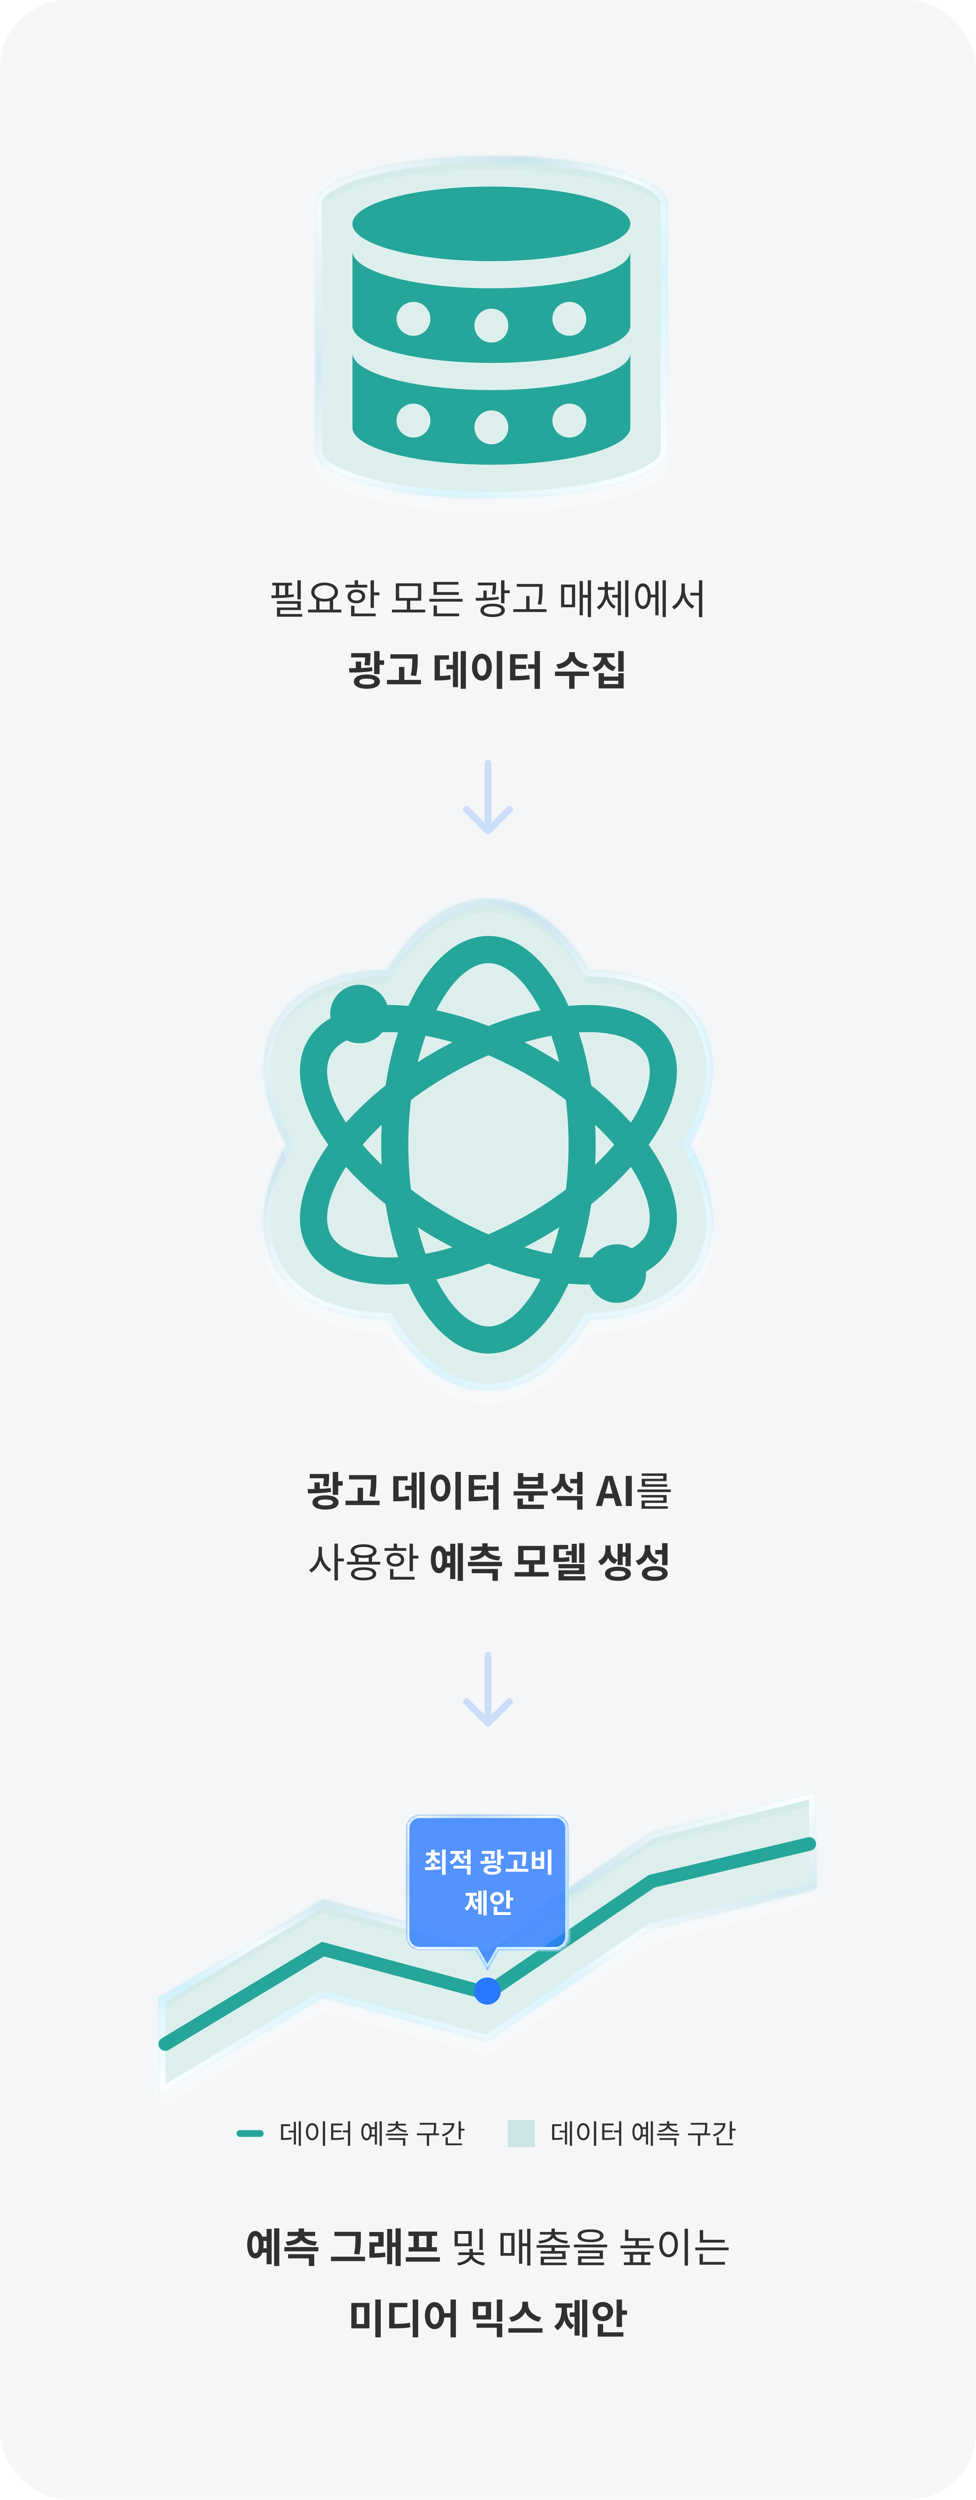 <svg width="288" height="737" viewBox="0 0 288 737" fill="none" xmlns="http://www.w3.org/2000/svg">
<rect width="288" height="737" rx="20" fill="#9AA4AE" fill-opacity="0.1"/>
<path d="M145 225C145 224.448 144.552 224 144 224C143.448 224 143 224.448 143 225H145ZM143.293 245.707C143.683 246.098 144.317 246.098 144.707 245.707L151.071 239.343C151.462 238.953 151.462 238.319 151.071 237.929C150.681 237.538 150.047 237.538 149.657 237.929L144 243.586L138.343 237.929C137.953 237.538 137.319 237.538 136.929 237.929C136.538 238.319 136.538 238.953 136.929 239.343L143.293 245.707ZM143 225V245H145V225H143Z" fill="#2979FF" fill-opacity="0.2"/>
<path d="M145 488C145 487.448 144.552 487 144 487C143.448 487 143 487.448 143 488H145ZM143.293 508.707C143.683 509.098 144.317 509.098 144.707 508.707L151.071 502.343C151.462 501.953 151.462 501.319 151.071 500.929C150.681 500.538 150.047 500.538 149.657 500.929L144 506.586L138.343 500.929C137.953 500.538 137.319 500.538 136.929 500.929C136.538 501.319 136.538 501.953 136.929 502.343L143.293 508.707ZM143 488V508H145V488H143Z" fill="#2979FF" fill-opacity="0.2"/>
<path d="M77.277 659.404H79.125V660.688H77.277V659.404ZM77.277 662.836H79.125V664.132H77.277V662.836ZM80.889 656.956H82.413V668.068H80.889V656.956ZM78.669 657.124H80.157V667.564H78.669V657.124ZM75.357 657.736C76.833 657.736 77.781 659.26 77.781 661.768C77.781 664.288 76.833 665.812 75.357 665.812C73.893 665.812 72.957 664.288 72.957 661.768C72.957 659.26 73.893 657.736 75.357 657.736ZM75.357 659.236C74.745 659.236 74.385 660.076 74.385 661.768C74.385 663.472 74.745 664.3 75.357 664.3C75.981 664.3 76.341 663.472 76.341 661.768C76.341 660.076 75.981 659.236 75.357 659.236ZM83.9 662.476H93.944V663.736H83.9V662.476ZM85.016 664.564H92.732V668.068H91.136V665.812H85.016V664.564ZM88.124 656.992H89.708V658.624H88.124V656.992ZM88.028 658.744H89.432V658.972C89.432 660.652 87.824 661.84 84.8 662.056L84.32 660.856C86.996 660.688 88.028 659.824 88.028 658.972V658.744ZM88.4 658.744H89.804V658.972C89.804 659.824 90.836 660.688 93.512 660.856L93.032 662.056C89.996 661.84 88.4 660.652 88.4 658.972V658.744ZM84.86 657.988H92.984V659.224H84.86V657.988ZM98.69 657.976H105.734V659.236H98.69V657.976ZM97.67 665.32H107.714V666.616H97.67V665.32ZM104.894 657.976H106.478V659.296C106.478 660.856 106.478 662.368 106.082 664.648L104.486 664.516C104.894 662.38 104.894 660.796 104.894 659.296V657.976ZM108.997 664.3H109.777C111.097 664.3 112.261 664.276 113.629 664.06L113.749 665.344C112.333 665.584 111.133 665.62 109.777 665.62H108.997V664.3ZM108.985 658.036H113.197V662.332H110.545V664.78H108.997V661.072H111.649V659.308H108.985V658.036ZM116.725 656.956H118.237V668.068H116.725V656.956ZM115.237 661.156H117.085V662.428H115.237V661.156ZM114.241 657.148H115.717V667.54H114.241V657.148ZM119.748 665.476H129.804V666.784H119.748V665.476ZM120.516 657.916H128.976V659.188H120.516V657.916ZM120.564 662.512H128.94V663.796H120.564V662.512ZM122.028 659.092H123.624V662.632H122.028V659.092ZM125.88 659.092H127.464V662.632H125.88V659.092ZM134.143 657.784H139.195V662.224H134.143V657.784ZM138.235 658.588H135.103V661.432H138.235V658.588ZM141.463 657.088H142.459V663.316H141.463V657.088ZM138.523 664.6H139.375V664.804C139.375 666.364 137.443 667.612 135.247 667.9L134.911 667.132C136.795 666.916 138.523 665.884 138.523 664.804V664.6ZM138.667 664.6H139.531V664.804C139.531 665.848 141.211 666.904 143.095 667.132L142.759 667.9C140.551 667.6 138.667 666.328 138.667 664.804V664.6ZM135.343 664.048H142.711V664.828H135.343V664.048ZM138.523 663.004H139.531V664.396H138.523V663.004ZM155.557 657.088H156.517V667.936H155.557V657.088ZM153.841 661.384H155.917V662.2H153.841V661.384ZM153.157 657.316H154.105V667.396H153.157V657.316ZM147.685 658.336H151.825V665.032H147.685V658.336ZM150.889 659.128H148.621V664.24H150.889V659.128ZM162.732 662.488H163.728V664.132H162.732V662.488ZM158.34 661.9H168.132V662.668H158.34V661.9ZM162.744 657.016H163.728V658.336H162.744V657.016ZM162.696 658.432H163.572V658.6C163.572 660.304 161.544 661.216 159.144 661.42L158.856 660.652C160.992 660.52 162.696 659.764 162.696 658.6V658.432ZM162.9 658.432H163.776V658.6C163.776 659.764 165.48 660.52 167.604 660.652L167.316 661.42C164.916 661.216 162.9 660.304 162.9 658.6V658.432ZM159.336 658.036H167.136V658.792H159.336V658.036ZM159.516 663.652H166.884V666.04H160.524V667.348H159.54V665.332H165.9V664.408H159.516V663.652ZM159.54 667.06H167.208V667.816H159.54V667.06ZM174.275 657.268C176.663 657.268 178.091 657.94 178.091 659.152C178.091 660.364 176.663 661.036 174.275 661.036C171.875 661.036 170.459 660.364 170.459 659.152C170.459 657.94 171.875 657.268 174.275 657.268ZM174.275 658.024C172.499 658.024 171.479 658.432 171.479 659.152C171.479 659.872 172.499 660.28 174.275 660.28C176.039 660.28 177.059 659.872 177.059 659.152C177.059 658.432 176.039 658.024 174.275 658.024ZM169.367 661.756H179.171V662.56H169.367V661.756ZM170.555 663.484H177.923V665.932H171.563V667.252H170.579V665.212H176.939V664.252H170.555V663.484ZM170.579 667.036H178.247V667.816H170.579V667.036ZM184.434 659.86H191.802V660.664H184.434V659.86ZM184.434 657.328H185.418V660.376H184.434V657.328ZM183.102 662.032H192.906V662.824H183.102V662.032ZM187.506 660.388H188.49V662.572H187.506V660.388ZM184.194 663.904H191.826V664.708H184.194V663.904ZM184.086 666.988H191.922V667.792H184.086V666.988ZM185.838 664.144H186.822V667.36H185.838V664.144ZM189.186 664.144H190.17V667.36H189.186V664.144ZM202.013 657.076H203.009V667.948H202.013V657.076ZM197.285 657.916C198.893 657.916 200.045 659.392 200.045 661.696C200.045 664.012 198.893 665.488 197.285 665.488C195.689 665.488 194.537 664.012 194.537 661.696C194.537 659.392 195.689 657.916 197.285 657.916ZM197.285 658.816C196.229 658.816 195.485 659.944 195.485 661.696C195.485 663.46 196.229 664.612 197.285 664.612C198.353 664.612 199.085 663.46 199.085 661.696C199.085 659.944 198.353 658.816 197.285 658.816ZM206.5 660.34H213.868V661.156H206.5V660.34ZM205.168 662.608H215.008V663.424H205.168V662.608ZM206.5 657.484H207.484V660.748H206.5V657.484ZM206.428 666.856H213.928V667.672H206.428V666.856ZM206.428 664.504H207.412V667.072H206.428V664.504ZM103.677 678.952H109.017V686.428H103.677V678.952ZM107.457 680.2H105.249V685.168H107.457V680.2ZM110.745 677.944H112.353V689.092H110.745V677.944ZM121.784 677.956H123.392V689.104H121.784V677.956ZM114.836 685.12H115.796C118.136 685.12 119.456 685.072 120.944 684.796L121.088 686.104C119.588 686.404 118.184 686.452 115.796 686.452H114.836V685.12ZM114.836 678.94H120.2V680.224H116.42V685.624H114.836V678.94ZM128.251 678.724C129.907 678.724 131.119 680.26 131.119 682.684C131.119 685.132 129.907 686.668 128.251 686.668C126.583 686.668 125.383 685.132 125.383 682.684C125.383 680.26 126.583 678.724 128.251 678.724ZM128.251 680.176C127.447 680.176 126.907 681.052 126.907 682.684C126.907 684.34 127.447 685.228 128.251 685.228C129.067 685.228 129.595 684.34 129.595 682.684C129.595 681.052 129.067 680.176 128.251 680.176ZM132.943 677.944H134.527V689.092H132.943V677.944ZM130.651 681.952H133.615V683.236H130.651V681.952ZM140.616 685H148.2V689.068H146.592V686.26H140.616V685ZM146.592 677.956H148.2V684.472H146.592V677.956ZM139.524 678.664H144.912V683.824H139.524V678.664ZM143.352 679.924H141.084V682.576H143.352V679.924ZM154.128 678.592H155.52V679.396C155.52 681.808 153.804 683.944 150.924 684.508L150.24 683.188C152.748 682.756 154.128 680.992 154.128 679.396V678.592ZM154.452 678.592H155.832V679.396C155.832 681.028 157.2 682.756 159.72 683.188L159.036 684.508C156.156 683.944 154.452 681.844 154.452 679.396V678.592ZM150.012 686.416H160.068V687.712H150.012V686.416ZM171.785 677.956H173.297V689.068H171.785V677.956ZM168.125 681.748H169.961V683.044H168.125V681.748ZM169.541 678.136H171.029V688.564H169.541V678.136ZM165.725 679.768H166.925V680.908C166.925 683.404 166.241 685.888 164.477 686.992L163.529 685.816C165.161 684.796 165.725 682.804 165.725 680.908V679.768ZM166.085 679.768H167.273V680.908C167.273 682.756 167.825 684.628 169.433 685.564L168.497 686.728C166.733 685.684 166.085 683.356 166.085 680.908V679.768ZM163.949 679.072H168.905V680.356H163.949V679.072ZM181.948 677.956H183.544V686.032H181.948V677.956ZM183.088 681.136H185.02V682.444H183.088V681.136ZM176.38 687.604H183.94V688.876H176.38V687.604ZM176.38 685.192H177.976V688.168H176.38V685.192ZM177.892 678.664C179.596 678.664 180.916 679.852 180.916 681.496C180.916 683.128 179.596 684.316 177.892 684.316C176.188 684.316 174.868 683.128 174.868 681.496C174.868 679.852 176.188 678.664 177.892 678.664ZM177.892 680.056C177.076 680.056 176.428 680.584 176.428 681.496C176.428 682.396 177.076 682.924 177.892 682.924C178.72 682.924 179.356 682.396 179.356 681.496C179.356 680.584 178.72 680.056 177.892 680.056Z" fill="#303030"/>
<path fill-rule="evenodd" clip-rule="evenodd" d="M240.782 528L192.282 540L143.782 573L95.282 560L46.782 589V618L95.282 589L143.782 602L192.282 569L240.782 557V528Z" fill="#26A69A" fill-opacity="0.2"/>
<mask id="path-6-inside-1_2102_52" fill="white">
<path fill-rule="evenodd" clip-rule="evenodd" d="M240.782 528L192.282 540L143.782 573L95.282 560L46.782 589V618L95.282 589L143.782 602L192.282 569L240.782 557V528Z"/>
</mask>
<path fill-rule="evenodd" clip-rule="evenodd" d="M240.782 528L192.282 540L143.782 573L95.282 560L46.782 589V618L95.282 589L143.782 602L192.282 569L240.782 557V528Z" fill="white" fill-opacity="0.2"/>
<path d="M192.282 540L191.802 538.059L191.454 538.145L191.157 538.346L192.282 540ZM240.782 528H242.782V525.445L240.302 526.059L240.782 528ZM143.782 573L143.264 574.932L144.15 575.169L144.907 574.654L143.782 573ZM95.282 560L95.8 558.068L94.982 557.849L94.256 558.283L95.282 560ZM46.782 589L45.756 587.283L44.782 587.866V589H46.782ZM46.782 618H44.782V621.526L47.809 619.717L46.782 618ZM95.282 589L95.8 587.068L94.982 586.849L94.256 587.283L95.282 589ZM143.782 602L143.264 603.932L144.15 604.169L144.907 603.654L143.782 602ZM192.282 569L191.802 567.059L191.454 567.145L191.157 567.346L192.282 569ZM240.782 557L241.263 558.941L242.782 558.565V557H240.782ZM192.763 541.941L241.263 529.941L240.302 526.059L191.802 538.059L192.763 541.941ZM191.157 538.346L142.657 571.347L144.907 574.654L193.407 541.654L191.157 538.346ZM144.3 571.068L95.8 558.068L94.764 561.932L143.264 574.932L144.3 571.068ZM94.256 558.283L45.756 587.283L47.809 590.717L96.309 561.717L94.256 558.283ZM44.782 589V618H48.782V589H44.782ZM47.809 619.717L96.309 590.717L94.256 587.283L45.756 616.283L47.809 619.717ZM94.764 590.932L143.264 603.932L144.3 600.068L95.8 587.068L94.764 590.932ZM144.907 603.654L193.407 570.654L191.157 567.346L142.657 600.347L144.907 603.654ZM240.302 555.059L191.802 567.059L192.763 570.941L241.263 558.941L240.302 555.059ZM238.782 528V557H242.782V528H238.782Z" fill="url(#paint0_linear_2102_52)" mask="url(#path-6-inside-1_2102_52)"/>
<g filter="url(#filter0_bd_2102_52)">
<path fill-rule="evenodd" clip-rule="evenodd" d="M240.782 528L192.282 540L143.782 573L95.282 560L46.782 589V618L95.282 589L143.782 602L192.282 569L240.782 557V528Z" fill="white" fill-opacity="0.2" shape-rendering="crispEdges"/>
</g>
<path d="M48.762 602.637L95.282 574.637L143.782 587.637L192.282 554.637L238.803 543.637" stroke="#26A69A" stroke-width="4" stroke-linecap="round"/>
<circle cx="143.801" cy="587" r="4" fill="#2979FF"/>
<path fill-rule="evenodd" clip-rule="evenodd" d="M123.801 535C121.592 535 119.801 536.791 119.801 539V571C119.801 573.209 121.592 575 123.801 575H140.337L143.801 581L147.265 575H163.801C166.01 575 167.801 573.209 167.801 571V539C167.801 536.791 166.01 535 163.801 535H123.801Z" fill="#2979FF" fill-opacity="0.8"/>
<mask id="path-12-inside-2_2102_52" fill="white">
<path fill-rule="evenodd" clip-rule="evenodd" d="M123.801 535C121.592 535 119.801 536.791 119.801 539V571C119.801 573.209 121.592 575 123.801 575H140.337L143.801 581L147.265 575H163.801C166.01 575 167.801 573.209 167.801 571V539C167.801 536.791 166.01 535 163.801 535H123.801Z"/>
</mask>
<path d="M140.337 575L141.203 574.5L140.914 574H140.337V575ZM143.801 581L142.935 581.5L143.801 583L144.667 581.5L143.801 581ZM147.265 575V574H146.688L146.399 574.5L147.265 575ZM120.801 539C120.801 537.343 122.144 536 123.801 536V534C121.039 534 118.801 536.239 118.801 539H120.801ZM120.801 571V539H118.801V571H120.801ZM123.801 574C122.144 574 120.801 572.657 120.801 571H118.801C118.801 573.761 121.039 576 123.801 576V574ZM140.337 574H123.801V576H140.337V574ZM144.667 580.5L141.203 574.5L139.471 575.5L142.935 581.5L144.667 580.5ZM146.399 574.5L142.935 580.5L144.667 581.5L148.131 575.5L146.399 574.5ZM163.801 574H147.265V576H163.801V574ZM166.801 571C166.801 572.657 165.458 574 163.801 574V576C166.562 576 168.801 573.761 168.801 571H166.801ZM166.801 539V571H168.801V539H166.801ZM163.801 536C165.458 536 166.801 537.343 166.801 539H168.801C168.801 536.239 166.562 534 163.801 534V536ZM123.801 536H163.801V534H123.801V536Z" fill="url(#paint1_linear_2102_52)" mask="url(#path-12-inside-2_2102_52)"/>
<g filter="url(#filter1_bd_2102_52)">
<path fill-rule="evenodd" clip-rule="evenodd" d="M123.801 535C121.592 535 119.801 536.791 119.801 539V571C119.801 573.209 121.592 575 123.801 575H140.337L143.801 581L147.265 575H163.801C166.01 575 167.801 573.209 167.801 571V539C167.801 536.791 166.01 535 163.801 535H123.801Z" fill="white" fill-opacity="0.01" shape-rendering="crispEdges"/>
</g>
<path d="M127.212 549.328H128.284V550.856H127.212V549.328ZM127.204 546.688H128.052V546.856C128.052 548.096 127.388 549.176 125.98 549.552L125.5 548.736C126.684 548.424 127.204 547.648 127.204 546.856V546.688ZM127.428 546.688H128.284V546.856C128.284 547.616 128.82 548.368 129.996 548.672L129.524 549.488C128.116 549.128 127.428 548.064 127.428 546.856V546.688ZM125.724 546.176H129.78V547.016H125.724V546.176ZM127.212 545.368H128.284V546.544H127.212V545.368ZM130.436 545.296H131.5V552.728H130.436V545.296ZM125.476 551.352L125.348 550.488C126.644 550.488 128.468 550.472 130.028 550.24L130.108 551.016C128.5 551.328 126.756 551.344 125.476 551.352ZM134.387 546.04H135.251V546.512C135.251 547.904 134.595 549.192 133.171 549.656L132.635 548.816C133.859 548.416 134.387 547.44 134.387 546.512V546.04ZM134.611 546.04H135.467V546.512C135.467 547.376 135.971 548.288 137.139 548.68L136.619 549.512C135.243 549.056 134.611 547.824 134.611 546.512V546.04ZM136.707 547.072H138.115V547.936H136.707V547.072ZM132.923 545.712H136.907V546.552H132.923V545.712ZM133.827 550.048H138.875V552.712H137.811V550.896H133.827V550.048ZM137.811 545.304H138.875V549.712H137.811V545.304ZM142.175 545.704H145.343V546.552H142.175V545.704ZM143.087 547.36H144.143V549.192H143.087V547.36ZM144.927 545.704H145.975V546.184C145.975 546.68 145.975 547.328 145.807 548.136L144.775 548.056C144.927 547.264 144.927 546.68 144.927 546.184V545.704ZM146.695 545.304H147.767V549.816H146.695V545.304ZM147.343 547.12H148.655V548H147.343V547.12ZM141.847 549.52L141.743 548.672C143.071 548.672 144.815 548.656 146.295 548.472L146.359 549.224C144.839 549.488 143.159 549.52 141.847 549.52ZM145.263 549.904C146.839 549.904 147.831 550.432 147.831 551.296C147.831 552.184 146.839 552.704 145.263 552.704C143.687 552.704 142.703 552.184 142.703 551.296C142.703 550.432 143.687 549.904 145.263 549.904ZM145.263 550.72C144.311 550.72 143.783 550.912 143.783 551.296C143.783 551.696 144.311 551.88 145.263 551.88C146.223 551.88 146.735 551.696 146.735 551.296C146.735 550.912 146.223 550.72 145.263 550.72ZM149.895 545.928H154.591V546.784H149.895V545.928ZM149.215 550.96H155.911V551.824H149.215V550.96ZM151.583 548.416H152.647V551.384H151.583V548.416ZM154.207 545.928H155.271V546.64C155.271 547.568 155.271 548.608 154.975 550.192L153.911 550.072C154.207 548.6 154.207 547.528 154.207 546.64V545.928ZM161.646 545.296H162.718V552.728H161.646V545.296ZM156.934 545.888H157.99V547.688H159.518V545.888H160.574V551H156.934V545.888ZM157.99 548.512V550.144H159.518V548.512H157.99ZM142.613 557.304H143.621V564.712H142.613V557.304ZM140.173 559.832H141.397V560.696H140.173V559.832ZM141.117 557.424H142.109V564.376H141.117V557.424ZM138.573 558.512H139.373V559.272C139.373 560.936 138.917 562.592 137.741 563.328L137.109 562.544C138.197 561.864 138.573 560.536 138.573 559.272V558.512ZM138.813 558.512H139.605V559.272C139.605 560.504 139.973 561.752 141.045 562.376L140.421 563.152C139.245 562.456 138.813 560.904 138.813 559.272V558.512ZM137.389 558.048H140.693V558.904H137.389V558.048ZM149.389 557.304H150.453V562.688H149.389V557.304ZM150.149 559.424H151.437V560.296H150.149V559.424ZM145.677 563.736H150.717V564.584H145.677V563.736ZM145.677 562.128H146.741V564.112H145.677V562.128ZM146.685 557.776C147.821 557.776 148.701 558.568 148.701 559.664C148.701 560.752 147.821 561.544 146.685 561.544C145.549 561.544 144.669 560.752 144.669 559.664C144.669 558.568 145.549 557.776 146.685 557.776ZM146.685 558.704C146.141 558.704 145.709 559.056 145.709 559.664C145.709 560.264 146.141 560.616 146.685 560.616C147.237 560.616 147.661 560.264 147.661 559.664C147.661 559.056 147.237 558.704 146.685 558.704Z" fill="white"/>
<path d="M168.15 625.392H168.79V632.624H168.15V625.392ZM165.15 628.152H166.966V628.696H165.15V628.152ZM166.694 625.56H167.326V632.256H166.694V625.56ZM162.918 630.328H163.382C164.51 630.328 165.19 630.296 165.99 630.128L166.054 630.68C165.23 630.856 164.534 630.888 163.382 630.888H162.918V630.328ZM162.918 626.272H165.638V626.816H163.574V630.544H162.918V626.272ZM175.261 625.384H175.925V632.632H175.261V625.384ZM172.109 625.944C173.181 625.944 173.949 626.928 173.949 628.464C173.949 630.008 173.181 630.992 172.109 630.992C171.045 630.992 170.277 630.008 170.277 628.464C170.277 626.928 171.045 625.944 172.109 625.944ZM172.109 626.544C171.405 626.544 170.909 627.296 170.909 628.464C170.909 629.64 171.405 630.408 172.109 630.408C172.821 630.408 173.309 629.64 173.309 628.464C173.309 627.296 172.821 626.544 172.109 626.544ZM182.669 625.384H183.325V632.632H182.669V625.384ZM181.165 628.112H182.765V628.664H181.165V628.112ZM177.701 630.344H178.253C179.613 630.344 180.469 630.32 181.485 630.128L181.549 630.672C180.509 630.856 179.629 630.896 178.253 630.896H177.701V630.344ZM177.701 626.048H181.045V626.6H178.357V630.536H177.701V626.048ZM178.189 628.08H180.733V628.616H178.189V628.08ZM189.401 627.136H190.809V627.688H189.401V627.136ZM189.401 629.336H190.809V629.888H189.401V629.336ZM192.025 625.392H192.665V632.624H192.025V625.392ZM190.609 625.544H191.233V632.264H190.609V625.544ZM188.145 625.992C189.081 625.992 189.689 626.96 189.689 628.512C189.689 630.064 189.081 631.032 188.145 631.032C187.209 631.032 186.609 630.064 186.609 628.512C186.609 626.96 187.209 625.992 188.145 625.992ZM188.145 626.608C187.577 626.608 187.209 627.344 187.209 628.512C187.209 629.68 187.577 630.416 188.145 630.416C188.721 630.416 189.081 629.68 189.081 628.512C189.081 627.344 188.721 626.608 188.145 626.608ZM193.872 629.048H200.408V629.584H193.872V629.048ZM194.6 630.352H199.6V632.624H198.936V630.888H194.6V630.352ZM196.816 625.368H197.472V626.376H196.816V625.368ZM196.784 626.464H197.368V626.584C197.368 627.768 196.048 628.472 194.472 628.64L194.264 628.128C195.664 628 196.784 627.416 196.784 626.584V626.464ZM196.92 626.464H197.504V626.584C197.504 627.416 198.624 628 200.024 628.128L199.816 628.64C198.232 628.472 196.92 627.768 196.92 626.584V626.464ZM194.544 626.112H199.744V626.648H194.544V626.112ZM203.845 625.864H208.365V626.4H203.845V625.864ZM203.029 628.968H209.565V629.512H203.029V628.968ZM205.949 629.328H206.613V632.632H205.949V629.328ZM208.053 625.864H208.701V626.488C208.701 627.24 208.701 628.088 208.429 629.312L207.773 629.224C208.053 628.056 208.053 627.216 208.053 626.488V625.864ZM215.332 625.392H215.996V630.68H215.332V625.392ZM215.788 627.584H217.068V628.136H215.788V627.584ZM213.356 625.952H214.06C214.06 627.824 212.748 629.192 210.676 629.856L210.388 629.312C212.212 628.752 213.356 627.632 213.356 626.24V625.952ZM210.684 625.952H213.692V626.496H210.684V625.952ZM211.484 631.92H216.316V632.464H211.484V631.92ZM211.484 630.144H212.148V632.136H211.484V630.144Z" fill="#303030"/>
<rect x="149.801" y="625" width="8" height="8" fill="#26A69A" fill-opacity="0.2"/>
<path d="M88.15 625.392H88.79V632.624H88.15V625.392ZM85.15 628.152H86.966V628.696H85.15V628.152ZM86.694 625.56H87.326V632.256H86.694V625.56ZM82.918 630.328H83.382C84.51 630.328 85.19 630.296 85.99 630.128L86.054 630.68C85.23 630.856 84.534 630.888 83.382 630.888H82.918V630.328ZM82.918 626.272H85.638V626.816H83.574V630.544H82.918V626.272ZM95.261 625.384H95.925V632.632H95.261V625.384ZM92.109 625.944C93.181 625.944 93.949 626.928 93.949 628.464C93.949 630.008 93.181 630.992 92.109 630.992C91.045 630.992 90.277 630.008 90.277 628.464C90.277 626.928 91.045 625.944 92.109 625.944ZM92.109 626.544C91.405 626.544 90.909 627.296 90.909 628.464C90.909 629.64 91.405 630.408 92.109 630.408C92.821 630.408 93.309 629.64 93.309 628.464C93.309 627.296 92.821 626.544 92.109 626.544ZM102.669 625.384H103.325V632.632H102.669V625.384ZM101.165 628.112H102.765V628.664H101.165V628.112ZM97.701 630.344H98.253C99.613 630.344 100.469 630.32 101.485 630.128L101.549 630.672C100.509 630.856 99.629 630.896 98.253 630.896H97.701V630.344ZM97.701 626.048H101.045V626.6H98.357V630.536H97.701V626.048ZM98.189 628.08H100.733V628.616H98.189V628.08ZM109.401 627.136H110.809V627.688H109.401V627.136ZM109.401 629.336H110.809V629.888H109.401V629.336ZM112.025 625.392H112.665V632.624H112.025V625.392ZM110.609 625.544H111.233V632.264H110.609V625.544ZM108.145 625.992C109.081 625.992 109.689 626.96 109.689 628.512C109.689 630.064 109.081 631.032 108.145 631.032C107.209 631.032 106.609 630.064 106.609 628.512C106.609 626.96 107.209 625.992 108.145 625.992ZM108.145 626.608C107.577 626.608 107.209 627.344 107.209 628.512C107.209 629.68 107.577 630.416 108.145 630.416C108.721 630.416 109.081 629.68 109.081 628.512C109.081 627.344 108.721 626.608 108.145 626.608ZM113.872 629.048H120.408V629.584H113.872V629.048ZM114.6 630.352H119.6V632.624H118.936V630.888H114.6V630.352ZM116.816 625.368H117.472V626.376H116.816V625.368ZM116.784 626.464H117.368V626.584C117.368 627.768 116.048 628.472 114.472 628.64L114.264 628.128C115.664 628 116.784 627.416 116.784 626.584V626.464ZM116.92 626.464H117.504V626.584C117.504 627.416 118.624 628 120.024 628.128L119.816 628.64C118.232 628.472 116.92 627.768 116.92 626.584V626.464ZM114.544 626.112H119.744V626.648H114.544V626.112ZM123.845 625.864H128.365V626.4H123.845V625.864ZM123.029 628.968H129.565V629.512H123.029V628.968ZM125.949 629.328H126.613V632.632H125.949V629.328ZM128.053 625.864H128.701V626.488C128.701 627.24 128.701 628.088 128.429 629.312L127.773 629.224C128.053 628.056 128.053 627.216 128.053 626.488V625.864ZM135.332 625.392H135.996V630.68H135.332V625.392ZM135.788 627.584H137.068V628.136H135.788V627.584ZM133.356 625.952H134.06C134.06 627.824 132.748 629.192 130.676 629.856L130.388 629.312C132.212 628.752 133.356 627.632 133.356 626.24V625.952ZM130.684 625.952H133.692V626.496H130.684V625.952ZM131.484 631.92H136.316V632.464H131.484V631.92ZM131.484 630.144H132.148V632.136H131.484V630.144Z" fill="#303030"/>
<rect x="69.801" y="628" width="8" height="2" rx="1" fill="#26A69A"/>
<path d="M91.413 434.556H96.165V435.828H91.413V434.556ZM92.781 437.04H94.365V439.788H92.781V437.04ZM95.541 434.556H97.113V435.276C97.113 436.02 97.113 436.992 96.861 438.204L95.313 438.084C95.541 436.896 95.541 436.02 95.541 435.276V434.556ZM98.193 433.956H99.801V440.724H98.193V433.956ZM99.165 436.68H101.133V438H99.165V436.68ZM90.921 440.28L90.765 439.008C92.757 439.008 95.373 438.984 97.593 438.708L97.689 439.836C95.409 440.232 92.889 440.28 90.921 440.28ZM96.045 440.856C98.409 440.856 99.897 441.648 99.897 442.944C99.897 444.276 98.409 445.056 96.045 445.056C93.681 445.056 92.205 444.276 92.205 442.944C92.205 441.648 93.681 440.856 96.045 440.856ZM96.045 442.08C94.617 442.08 93.825 442.368 93.825 442.944C93.825 443.544 94.617 443.82 96.045 443.82C97.485 443.82 98.253 443.544 98.253 442.944C98.253 442.368 97.485 442.08 96.045 442.08ZM102.992 434.892H110.036V436.176H102.992V434.892ZM101.972 442.44H112.016V443.736H101.972V442.44ZM105.524 438.624H107.12V443.076H105.524V438.624ZM109.46 434.892H111.056V435.96C111.056 437.352 111.056 438.912 110.612 441.288L109.016 441.108C109.46 438.9 109.46 437.292 109.46 435.96V434.892ZM123.746 433.956H125.27V445.068H123.746V433.956ZM119.522 438.012H122.102V439.296H119.522V438.012ZM121.454 434.148H122.942V444.576H121.454V434.148ZM116.042 441.288H116.81C118.382 441.288 119.426 441.252 120.65 441.012L120.77 442.308C119.534 442.56 118.43 442.608 116.81 442.608H116.042V441.288ZM116.042 435.204H120.278V436.476H117.614V441.84H116.042V435.204ZM134.377 433.944H135.985V445.092H134.377V433.944ZM129.997 434.724C131.677 434.724 132.913 436.26 132.913 438.684C132.913 441.132 131.677 442.668 129.997 442.668C128.317 442.668 127.081 441.132 127.081 438.684C127.081 436.26 128.317 434.724 129.997 434.724ZM129.997 436.176C129.169 436.176 128.605 437.052 128.605 438.684C128.605 440.34 129.169 441.228 129.997 441.228C130.825 441.228 131.377 440.34 131.377 438.684C131.377 437.052 130.825 436.176 129.997 436.176ZM145.536 433.944H147.12V445.092H145.536V433.944ZM143.628 437.856H145.716V439.152H143.628V437.856ZM138.3 441.288H139.188C141.024 441.288 142.392 441.264 143.964 441.012L144.108 442.284C142.5 442.536 141.06 442.584 139.188 442.584H138.3V441.288ZM138.3 434.88H143.448V436.176H139.884V441.696H138.3V434.88ZM139.524 437.976H143.064V439.224H139.524V437.976ZM151.554 439.644H161.61V440.904H151.554V439.644ZM155.91 440.316H157.518V442.656H155.91V440.316ZM152.718 443.604H160.506V444.876H152.718V443.604ZM152.718 441.816H154.302V444.144H152.718V441.816ZM152.838 434.304H154.41V435.444H158.742V434.304H160.326V438.876H152.838V434.304ZM154.41 436.644V437.628H158.742V436.644H154.41ZM168.269 436.02H170.525V437.316H168.269V436.02ZM165.137 434.532H166.445V435.576C166.445 437.772 165.473 439.68 163.361 440.412L162.521 439.152C164.381 438.54 165.137 437.076 165.137 435.576V434.532ZM165.461 434.532H166.745V435.672C166.745 437.052 167.489 438.408 169.229 438.972L168.401 440.22C166.385 439.524 165.461 437.724 165.461 435.672V434.532ZM164.321 441.072H171.893V445.068H170.297V442.332H164.321V441.072ZM170.297 433.956H171.893V440.568H170.297V433.956ZM175.823 444L178.667 435.12H180.755L183.599 444H181.739L180.467 439.38C180.203 438.456 179.951 437.424 179.699 436.476H179.651C179.411 437.436 179.159 438.456 178.895 439.38L177.623 444H175.823ZM177.587 441.72V440.352H181.811V441.72H177.587ZM184.651 444V435.12H186.427V444H184.651ZM188.108 439.128H197.948V439.884H188.108V439.128ZM189.272 440.76H196.712V443.076H190.292V444.348H189.308V442.392H195.74V441.468H189.272V440.76ZM189.308 444.084H197.06V444.804H189.308V444.084ZM189.356 434.4H196.676V436.656H190.364V437.832H189.38V435.984H195.704V435.108H189.356V434.4ZM189.38 437.592H196.88V438.312H189.38V437.592ZM94.016 456.024H94.832V457.968C94.832 460.368 93.536 462.708 91.82 463.62L91.208 462.828C92.78 462.036 94.016 459.948 94.016 457.968V456.024ZM94.196 456.024H95V457.968C95 459.876 96.212 461.856 97.748 462.624L97.136 463.416C95.456 462.516 94.196 460.296 94.196 457.968V456.024ZM98.696 455.088H99.704V465.936H98.696V455.088ZM99.464 459.48H101.48V460.32H99.464V459.48ZM104.815 458.76H105.799V460.812H104.815V458.76ZM108.799 458.76H109.783V460.812H108.799V458.76ZM102.391 460.452H112.195V461.256H102.391V460.452ZM107.287 462.072C109.615 462.072 111.007 462.756 111.007 463.992C111.007 465.228 109.615 465.924 107.287 465.924C104.959 465.924 103.567 465.228 103.567 463.992C103.567 462.756 104.959 462.072 107.287 462.072ZM107.287 462.84C105.595 462.84 104.575 463.26 104.575 463.992C104.575 464.736 105.595 465.144 107.287 465.144C108.991 465.144 109.999 464.736 109.999 463.992C109.999 463.26 108.991 462.84 107.287 462.84ZM107.299 455.28C109.651 455.28 111.115 456.036 111.115 457.308C111.115 458.568 109.651 459.312 107.299 459.312C104.935 459.312 103.483 458.568 103.483 457.308C103.483 456.036 104.935 455.28 107.299 455.28ZM107.299 456.06C105.571 456.06 104.503 456.516 104.503 457.308C104.503 458.088 105.571 458.544 107.299 458.544C109.027 458.544 110.095 458.088 110.095 457.308C110.095 456.516 109.027 456.06 107.299 456.06ZM120.858 455.1H121.854V463.236H120.858V455.1ZM121.542 458.652H123.462V459.492H121.542V458.652ZM113.466 456.408H119.874V457.212H113.466V456.408ZM116.67 457.812C118.206 457.812 119.262 458.616 119.262 459.84C119.262 461.052 118.206 461.856 116.67 461.856C115.122 461.856 114.066 461.052 114.066 459.84C114.066 458.616 115.122 457.812 116.67 457.812ZM116.67 458.592C115.686 458.592 115.014 459.084 115.014 459.84C115.014 460.584 115.686 461.076 116.67 461.076C117.642 461.076 118.314 460.584 118.314 459.84C118.314 459.084 117.642 458.592 116.67 458.592ZM116.166 455.088H117.162V456.828H116.166V455.088ZM115.098 464.88H122.346V465.696H115.098V464.88ZM115.098 462.588H116.094V465.228H115.098V462.588ZM131.46 457.404H133.308V458.688H131.46V457.404ZM131.46 460.836H133.308V462.132H131.46V460.836ZM135.072 454.956H136.596V466.068H135.072V454.956ZM132.852 455.124H134.34V465.564H132.852V455.124ZM129.54 455.736C131.016 455.736 131.964 457.26 131.964 459.768C131.964 462.288 131.016 463.812 129.54 463.812C128.076 463.812 127.14 462.288 127.14 459.768C127.14 457.26 128.076 455.736 129.54 455.736ZM129.54 457.236C128.928 457.236 128.568 458.076 128.568 459.768C128.568 461.472 128.928 462.3 129.54 462.3C130.164 462.3 130.524 461.472 130.524 459.768C130.524 458.076 130.164 457.236 129.54 457.236ZM138.084 460.476H148.128V461.736H138.084V460.476ZM139.2 462.564H146.916V466.068H145.32V463.812H139.2V462.564ZM142.308 454.992H143.892V456.624H142.308V454.992ZM142.212 456.744H143.616V456.972C143.616 458.652 142.008 459.84 138.984 460.056L138.504 458.856C141.18 458.688 142.212 457.824 142.212 456.972V456.744ZM142.584 456.744H143.988V456.972C143.988 457.824 145.02 458.688 147.696 458.856L147.216 460.056C144.18 459.84 142.584 458.652 142.584 456.972V456.744ZM139.044 455.988H147.168V457.224H139.044V455.988ZM151.853 463.488H161.909V464.784H151.853V463.488ZM156.065 461.028H157.661V463.788H156.065V461.028ZM152.897 455.772H160.805V461.232H152.897V455.772ZM159.245 457.044H154.469V459.972H159.245V457.044ZM170.908 454.956H172.432V460.764H170.908V454.956ZM167.02 457.284H169.396V458.484H167.02V457.284ZM168.7 455.148H170.188V460.704H168.7V455.148ZM163.348 459.24H164.104C165.808 459.24 166.768 459.228 167.944 459.036L168.04 460.284C166.852 460.488 165.844 460.5 164.104 460.5H163.348V459.24ZM163.348 455.484H167.644V456.732H164.92V460.08H163.348V455.484ZM164.8 461.136H172.432V464.088H166.396V465.456H164.812V462.936H170.848V462.36H164.8V461.136ZM164.812 464.712H172.744V465.948H164.812V464.712ZM178.642 455.628H179.89V456.912C179.89 458.796 179.134 460.68 177.322 461.448L176.482 460.212C178.03 459.528 178.642 458.16 178.642 456.912V455.628ZM178.93 455.628H180.178V456.912C180.178 458.1 180.778 459.3 182.242 459.876L181.39 461.088C179.662 460.404 178.93 458.724 178.93 456.912V455.628ZM184.594 454.968H186.106V461.748H184.594V454.968ZM183.262 457.656H185.026V458.94H183.262V457.656ZM182.242 455.172H183.73V461.4H182.242V455.172ZM182.338 461.904C184.666 461.904 186.166 462.684 186.166 463.992C186.166 465.288 184.666 466.068 182.338 466.068C179.998 466.068 178.522 465.288 178.522 463.992C178.522 462.684 179.998 461.904 182.338 461.904ZM182.338 463.104C180.91 463.104 180.106 463.404 180.106 463.992C180.106 464.58 180.91 464.868 182.338 464.868C183.766 464.868 184.558 464.58 184.558 463.992C184.558 463.404 183.766 463.104 182.338 463.104ZM190.257 455.532H191.589V456.528C191.589 458.76 190.593 460.716 188.409 461.448L187.581 460.164C189.477 459.552 190.257 458.052 190.257 456.528V455.532ZM190.593 455.532H191.877V456.456C191.877 457.932 192.597 459.3 194.361 459.864L193.533 461.112C191.481 460.404 190.593 458.616 190.593 456.456V455.532ZM195.381 454.956H196.977V461.46H195.381V454.956ZM193.209 461.748C195.561 461.748 197.013 462.552 197.013 463.908C197.013 465.276 195.561 466.068 193.209 466.068C190.857 466.068 189.405 465.276 189.405 463.908C189.405 462.552 190.857 461.748 193.209 461.748ZM193.209 462.984C191.769 462.984 191.001 463.284 191.001 463.908C191.001 464.532 191.769 464.844 193.209 464.844C194.661 464.844 195.429 464.532 195.429 463.908C195.429 463.284 194.661 462.984 193.209 462.984ZM193.353 456.972H195.609V458.268H193.353V456.972Z" fill="#303030"/>
<path fill-rule="evenodd" clip-rule="evenodd" d="M84.501 337.499C77.137 324.405 75.489 311.305 81.294 301.25C87.099 291.195 99.269 286.072 114.291 285.902C121.949 272.978 132.47 265 144.081 265C155.691 265 166.212 272.978 173.87 285.902C188.892 286.072 201.062 291.195 206.867 301.25C212.672 311.305 211.024 324.405 203.66 337.499C211.024 350.594 212.673 363.694 206.868 373.75C201.062 383.805 188.893 388.928 173.871 389.097C166.213 402.022 155.692 410 144.081 410C132.47 410 121.949 402.022 114.291 389.097C99.269 388.928 87.099 383.805 81.293 373.75C75.488 363.694 77.137 350.594 84.501 337.499Z" fill="#26A69A" fill-opacity="0.2"/>
<mask id="path-22-inside-3_2102_52" fill="white">
<path fill-rule="evenodd" clip-rule="evenodd" d="M84.501 337.499C77.137 324.405 75.489 311.305 81.294 301.25C87.099 291.195 99.269 286.072 114.291 285.902C121.949 272.978 132.47 265 144.081 265C155.691 265 166.212 272.978 173.87 285.902C188.892 286.072 201.062 291.195 206.867 301.25C212.672 311.305 211.024 324.405 203.66 337.499C211.024 350.594 212.673 363.694 206.868 373.75C201.062 383.805 188.893 388.928 173.871 389.097C166.213 402.022 155.692 410 144.081 410C132.47 410 121.949 402.022 114.291 389.097C99.269 388.928 87.099 383.805 81.293 373.75C75.488 363.694 77.137 350.594 84.501 337.499Z"/>
</mask>
<path fill-rule="evenodd" clip-rule="evenodd" d="M84.501 337.499C77.137 324.405 75.489 311.305 81.294 301.25C87.099 291.195 99.269 286.072 114.291 285.902C121.949 272.978 132.47 265 144.081 265C155.691 265 166.212 272.978 173.87 285.902C188.892 286.072 201.062 291.195 206.867 301.25C212.672 311.305 211.024 324.405 203.66 337.499C211.024 350.594 212.673 363.694 206.868 373.75C201.062 383.805 188.893 388.928 173.871 389.097C166.213 402.022 155.692 410 144.081 410C132.47 410 121.949 402.022 114.291 389.097C99.269 388.928 87.099 383.805 81.293 373.75C75.488 363.694 77.137 350.594 84.501 337.499Z" fill="white" fill-opacity="0.2"/>
<path d="M84.501 337.499L86.244 338.48L86.796 337.499L86.244 336.519L84.501 337.499ZM81.294 301.25L83.026 302.25L81.294 301.25ZM114.291 285.902L114.314 287.902L115.438 287.89L116.012 286.922L114.291 285.902ZM173.87 285.902L172.15 286.922L172.723 287.89L173.848 287.902L173.87 285.902ZM206.867 301.25L208.599 300.25L206.867 301.25ZM203.66 337.499L201.917 336.519L201.365 337.499L201.917 338.48L203.66 337.499ZM206.868 373.75L208.6 374.75L206.868 373.75ZM173.871 389.097L173.848 387.097L172.723 387.11L172.15 388.078L173.871 389.097ZM114.291 389.097L116.011 388.078L115.438 387.11L114.313 387.097L114.291 389.097ZM81.293 373.75L83.025 372.75H83.025L81.293 373.75ZM86.244 336.519C79.057 323.738 77.718 311.443 83.026 302.25L79.562 300.25C73.259 311.167 75.218 325.072 82.758 338.48L86.244 336.519ZM83.026 302.25C88.334 293.057 99.651 288.068 114.314 287.902L114.268 283.903C98.887 284.076 85.865 289.333 79.562 300.25L83.026 302.25ZM116.012 286.922C123.486 274.307 133.465 267 144.081 267V263C131.475 263 120.412 271.649 112.57 284.883L116.012 286.922ZM144.081 267C154.696 267 164.675 274.307 172.15 286.922L175.591 284.883C167.75 271.649 156.687 263 144.081 263V267ZM173.848 287.902C188.51 288.068 199.827 293.057 205.135 302.25L208.599 300.25C202.296 289.333 189.274 284.076 173.893 283.902L173.848 287.902ZM205.135 302.25C210.443 311.443 209.104 323.738 201.917 336.519L205.403 338.48C212.943 325.072 214.902 311.167 208.599 300.25L205.135 302.25ZM201.917 338.48C209.105 351.261 210.443 363.556 205.136 372.75L208.6 374.75C214.903 363.832 212.944 349.927 205.403 336.519L201.917 338.48ZM205.136 372.75C199.828 381.943 188.51 386.932 173.848 387.097L173.893 391.097C189.275 390.923 202.297 385.667 208.6 374.75L205.136 372.75ZM172.15 388.078C164.675 400.693 154.696 408 144.081 408V412C156.687 412 167.75 403.351 175.591 390.117L172.15 388.078ZM144.081 408C133.465 408 123.486 400.693 116.011 388.078L112.57 390.117C120.411 403.351 131.474 412 144.081 412V408ZM114.313 387.097C99.651 386.932 88.333 381.943 83.025 372.75L79.561 374.75C85.865 385.667 98.886 390.923 114.268 391.097L114.313 387.097ZM83.025 372.75C77.718 363.556 79.056 351.261 86.244 338.48L82.758 336.519C75.217 349.927 73.258 363.832 79.561 374.75L83.025 372.75Z" fill="url(#paint2_linear_2102_52)" mask="url(#path-22-inside-3_2102_52)"/>
<g filter="url(#filter2_bd_2102_52)">
<path fill-rule="evenodd" clip-rule="evenodd" d="M84.501 337.499C77.137 324.405 75.489 311.305 81.294 301.25C87.099 291.195 99.269 286.072 114.291 285.902C121.949 272.978 132.47 265 144.081 265C155.691 265 166.212 272.978 173.87 285.902C188.892 286.072 201.062 291.195 206.867 301.25C212.672 311.305 211.024 324.405 203.66 337.499C211.024 350.594 212.673 363.694 206.868 373.75C201.062 383.805 188.893 388.928 173.871 389.097C166.213 402.022 155.692 410 144.081 410C132.47 410 121.949 402.022 114.291 389.097C99.269 388.928 87.099 383.805 81.293 373.75C75.488 363.694 77.137 350.594 84.501 337.499Z" fill="white" fill-opacity="0.2" shape-rendering="crispEdges"/>
</g>
<path fill-rule="evenodd" clip-rule="evenodd" d="M159.389 377.37C159.424 377.302 159.459 377.234 159.493 377.166C154.553 376.134 149.386 374.589 144.13 372.536C138.875 374.589 133.708 376.134 128.767 377.166L128.798 377.226L128.872 377.37C134.119 387.579 139.939 391.057 144.13 391.057C148.321 391.057 154.141 387.579 159.389 377.37ZM125.573 369.643C128.127 369.167 130.777 368.53 133.496 367.731C131.765 366.841 130.035 365.898 128.309 364.902C126.584 363.906 124.903 362.879 123.267 361.825C123.934 364.579 124.708 367.193 125.573 369.643ZM154.765 367.731C157.484 368.53 160.133 369.166 162.688 369.642C163.553 367.192 164.326 364.579 164.993 361.825C163.358 362.879 161.676 363.906 159.951 364.902C158.226 365.898 156.495 366.841 154.765 367.731ZM166.989 350.697C163.601 353.241 159.912 355.687 155.951 357.974C151.99 360.261 148.027 362.233 144.13 363.895C140.234 362.233 136.271 360.261 132.309 357.974C128.348 355.687 124.66 353.241 121.272 350.698C120.763 346.492 120.489 342.074 120.489 337.5C120.489 332.926 120.763 328.508 121.272 324.303C124.66 321.759 128.348 319.313 132.309 317.026C136.271 314.739 140.233 312.768 144.13 311.105C148.027 312.768 151.99 314.739 155.951 317.026C159.912 319.313 163.601 321.759 166.989 324.303C167.498 328.509 167.772 332.926 167.772 337.5C167.772 342.074 167.498 346.492 166.989 350.697ZM174.472 355.018C173.622 360.596 172.377 365.843 170.8 370.638C170.877 370.642 170.953 370.646 171.029 370.649C172.366 370.715 173.628 370.727 174.817 370.693C176.363 368.37 179.005 366.84 182.005 366.84C183.618 366.84 185.128 367.283 186.42 368.053C188.388 366.967 189.722 365.646 190.511 364.278C192.607 360.649 192.505 353.87 186.288 344.22C186.246 344.156 186.205 344.092 186.163 344.028C182.8 347.791 178.878 351.493 174.472 355.018ZM190.615 374.888C193.529 373.23 195.851 371.029 197.44 368.278C202.138 360.14 199.457 348.846 191.395 337.5C199.457 326.154 202.138 314.86 197.44 306.722C192.741 298.584 181.619 295.259 167.763 296.567C161.968 283.913 153.527 275.943 144.13 275.943C134.733 275.943 126.293 283.913 120.498 296.567C118.354 296.365 116.276 296.273 114.277 296.293C113.155 292.83 109.903 290.326 106.066 290.326C101.3 290.326 97.436 294.189 97.436 298.955C97.436 299.372 97.466 299.781 97.523 300.182C94.666 301.831 92.386 304.009 90.82 306.722C86.122 314.86 88.803 326.154 96.865 337.5C88.803 348.846 86.122 360.14 90.82 368.279C95.519 376.417 106.641 379.742 120.498 378.433C126.293 391.087 134.733 399.057 144.13 399.057C153.527 399.057 161.968 391.087 167.763 378.433C169.914 378.636 171.998 378.727 174.004 378.706C175.284 381.868 178.384 384.099 182.005 384.099C186.771 384.099 190.635 380.235 190.635 375.469C190.635 375.274 190.628 375.08 190.615 374.888ZM181.245 337.5C179.556 339.474 177.679 341.451 175.628 343.406C175.723 341.462 175.772 339.492 175.772 337.5C175.772 335.508 175.723 333.538 175.628 331.595C177.679 333.55 179.556 335.526 181.245 337.5ZM97.749 310.722C98.596 309.254 100.069 307.84 102.282 306.713C103.424 307.271 104.708 307.585 106.066 307.585C108.8 307.585 111.237 306.313 112.818 304.329C114.187 304.27 115.657 304.274 117.231 304.351C117.307 304.354 117.384 304.358 117.46 304.362C115.883 309.157 114.638 314.404 113.789 319.982C109.383 323.507 105.461 327.209 102.097 330.972C102.055 330.908 102.014 330.844 101.972 330.779C95.755 321.13 95.653 314.351 97.749 310.722ZM170.8 304.363C170.877 304.359 170.953 304.355 171.029 304.351C182.494 303.791 188.416 307.092 190.511 310.722C192.607 314.351 192.505 321.13 186.288 330.78C186.246 330.844 186.205 330.908 186.163 330.972C182.8 327.209 178.878 323.507 174.472 319.983C173.622 314.404 172.377 309.157 170.8 304.363ZM159.493 297.835C159.459 297.766 159.424 297.698 159.389 297.63C154.141 287.421 148.321 283.943 144.13 283.943C139.939 283.943 134.119 287.421 128.872 297.63C128.837 297.698 128.802 297.766 128.767 297.834C133.708 298.866 138.875 300.411 144.13 302.465C149.386 300.411 154.553 298.866 159.493 297.835ZM154.765 307.27C157.484 306.47 160.134 305.834 162.688 305.358C163.553 307.808 164.326 310.421 164.994 313.175C163.358 312.121 161.676 311.094 159.951 310.098C158.226 309.102 156.495 308.159 154.765 307.27ZM133.496 307.27C130.777 306.47 128.127 305.834 125.573 305.358C124.708 307.808 123.934 310.421 123.267 313.175C124.903 312.121 126.584 311.094 128.309 310.098C130.035 309.102 131.765 308.159 133.496 307.27ZM102.097 344.028L102.036 344.123L101.972 344.221C95.755 353.87 95.653 360.649 97.749 364.279C99.844 367.908 105.766 371.209 117.231 370.65C117.307 370.646 117.384 370.642 117.461 370.638C115.883 365.844 114.638 360.596 113.789 355.018C109.383 351.493 105.461 347.791 102.097 344.028ZM107.015 337.5C108.705 335.526 110.581 333.549 112.633 331.594C112.538 333.538 112.489 335.508 112.489 337.5C112.489 339.492 112.538 341.462 112.633 343.406C110.581 341.451 108.705 339.474 107.015 337.5Z" fill="#26A69A"/>
<path d="M87.756 171.088H88.764V176.704H87.756V171.088ZM81.684 177.232H88.764V179.848H82.692V181.48H81.72V179.104H87.768V178.024H81.684V177.232ZM81.72 181.024H89.16V181.816H81.72V181.024ZM80.34 171.82H86.16V172.612H80.34V171.82ZM80.148 176.344L80.04 175.516C81.972 175.516 84.564 175.468 86.676 175.204L86.736 175.936C84.576 176.26 82.056 176.332 80.148 176.344ZM81.408 172.18H82.368V175.876H81.408V172.18ZM84.12 172.18H85.092V175.876H84.12V172.18ZM93.299 176.668H94.283V179.92H93.299V176.668ZM97.307 176.668H98.303V179.92H97.307V176.668ZM90.899 179.728H100.727V180.556H90.899V179.728ZM95.795 171.772C98.087 171.772 99.731 172.864 99.731 174.568C99.731 176.26 98.087 177.352 95.795 177.352C93.491 177.352 91.847 176.26 91.847 174.568C91.847 172.864 93.491 171.772 95.795 171.772ZM95.795 172.564C94.055 172.564 92.807 173.356 92.807 174.568C92.807 175.768 94.055 176.56 95.795 176.56C97.535 176.56 98.771 175.768 98.771 174.568C98.771 173.356 97.535 172.564 95.795 172.564ZM109.354 171.1H110.35V179.236H109.354V171.1ZM110.038 174.652H111.958V175.492H110.038V174.652ZM101.962 172.408H108.37V173.212H101.962V172.408ZM105.166 173.812C106.702 173.812 107.758 174.616 107.758 175.84C107.758 177.052 106.702 177.856 105.166 177.856C103.618 177.856 102.562 177.052 102.562 175.84C102.562 174.616 103.618 173.812 105.166 173.812ZM105.166 174.592C104.182 174.592 103.51 175.084 103.51 175.84C103.51 176.584 104.182 177.076 105.166 177.076C106.138 177.076 106.81 176.584 106.81 175.84C106.81 175.084 106.138 174.592 105.166 174.592ZM104.662 171.088H105.658V172.828H104.662V171.088ZM103.594 180.88H110.842V181.696H103.594V180.88ZM103.594 178.588H104.59V181.228H103.594V178.588ZM115.661 179.728H125.489V180.556H115.661V179.728ZM120.053 176.92H121.049V179.956H120.053V176.92ZM116.801 171.988H124.289V177.1H116.801V171.988ZM123.329 172.792H117.773V176.296H123.329V172.792ZM126.7 176.56H136.504V177.376H126.7V176.56ZM127.936 174.556H135.376V175.384H127.936V174.556ZM127.936 171.556H135.28V172.36H128.932V174.832H127.936V171.556ZM127.948 180.868H135.472V181.696H127.948V180.868ZM127.948 178.516H128.944V181.084H127.948V178.516ZM140.998 171.76H145.798V172.576H140.998V171.76ZM142.63 174.112H143.614V176.704H142.63V174.112ZM145.402 171.76H146.374V172.348C146.374 173.032 146.374 174.004 146.098 175.288L145.126 175.204C145.402 173.932 145.402 173.032 145.402 172.348V171.76ZM147.862 171.088H148.858V177.856H147.862V171.088ZM148.402 174.04H150.406V174.88H148.402V174.04ZM140.458 177.112L140.338 176.284C142.306 176.284 144.934 176.248 147.13 175.96L147.202 176.692C144.958 177.064 142.39 177.112 140.458 177.112ZM145.354 177.988C147.586 177.988 148.966 178.708 148.966 179.944C148.966 181.192 147.586 181.912 145.354 181.912C143.122 181.912 141.766 181.192 141.766 179.944C141.766 178.708 143.122 177.988 145.354 177.988ZM145.354 178.768C143.746 178.768 142.762 179.2 142.762 179.944C142.762 180.688 143.746 181.12 145.354 181.12C146.974 181.12 147.946 180.688 147.946 179.944C147.946 179.2 146.974 178.768 145.354 178.768ZM152.493 172.168H159.477V172.996H152.493V172.168ZM151.461 179.596H161.265V180.424H151.461V179.596ZM155.265 175.72H156.261V180.004H155.265V175.72ZM159.105 172.168H160.089V173.248C160.089 174.592 160.089 176.08 159.693 178.276L158.697 178.144C159.105 176.068 159.105 174.544 159.105 173.248V172.168ZM173.44 171.088H174.4V181.936H173.44V171.088ZM171.724 175.384H173.8V176.2H171.724V175.384ZM171.04 171.316H171.988V181.396H171.04V171.316ZM165.568 172.336H169.708V179.032H165.568V172.336ZM168.772 173.128H166.504V178.24H168.772V173.128ZM180.639 175.372H182.691V176.188H180.639V175.372ZM178.431 173.86H179.199V174.424C179.199 176.584 178.299 178.768 176.715 179.716L176.127 178.96C177.591 178.108 178.431 176.2 178.431 174.424V173.86ZM178.611 173.86H179.379V174.424C179.379 176.152 180.243 177.94 181.707 178.732L181.143 179.476C179.547 178.588 178.611 176.536 178.611 174.424V173.86ZM176.427 173.08H181.383V173.908H176.427V173.08ZM178.431 171.472H179.391V173.716H178.431V171.472ZM184.467 171.088H185.427V181.936H184.467V171.088ZM182.295 171.34H183.231V181.384H182.295V171.34ZM191.654 175.3H193.706V176.128H191.654V175.3ZM195.518 171.088H196.478V181.936H195.518V171.088ZM193.37 171.316H194.318V181.396H193.37V171.316ZM189.698 171.988C191.102 171.988 192.014 173.44 192.014 175.768C192.014 178.096 191.102 179.548 189.698 179.548C188.294 179.548 187.394 178.096 187.394 175.768C187.394 173.44 188.294 171.988 189.698 171.988ZM189.698 172.912C188.846 172.912 188.306 174.016 188.306 175.768C188.306 177.52 188.846 178.624 189.698 178.624C190.562 178.624 191.102 177.52 191.102 175.768C191.102 174.016 190.562 172.912 189.698 172.912ZM203.713 174.76H206.737V175.576H203.713V174.76ZM201.097 172.024H201.913V173.956C201.913 176.392 200.629 178.72 198.913 179.644L198.277 178.852C199.873 178.06 201.097 175.972 201.097 173.956V172.024ZM201.289 172.024H202.093V173.956C202.093 175.936 203.317 177.904 204.889 178.648L204.301 179.452C202.549 178.564 201.289 176.332 201.289 173.956V172.024ZM206.245 171.076H207.229V181.948H206.245V171.076ZM103.617 192.556H108.369V193.828H103.617V192.556ZM104.985 195.04H106.569V197.788H104.985V195.04ZM107.745 192.556H109.317V193.276C109.317 194.02 109.317 194.992 109.065 196.204L107.517 196.084C107.745 194.896 107.745 194.02 107.745 193.276V192.556ZM110.397 191.956H112.005V198.724H110.397V191.956ZM111.369 194.68H113.337V196H111.369V194.68ZM103.125 198.28L102.969 197.008C104.961 197.008 107.577 196.984 109.797 196.708L109.893 197.836C107.613 198.232 105.093 198.28 103.125 198.28ZM108.249 198.856C110.613 198.856 112.101 199.648 112.101 200.944C112.101 202.276 110.613 203.056 108.249 203.056C105.885 203.056 104.409 202.276 104.409 200.944C104.409 199.648 105.885 198.856 108.249 198.856ZM108.249 200.08C106.821 200.08 106.029 200.368 106.029 200.944C106.029 201.544 106.821 201.82 108.249 201.82C109.689 201.82 110.457 201.544 110.457 200.944C110.457 200.368 109.689 200.08 108.249 200.08ZM115.196 192.892H122.24V194.176H115.196V192.892ZM114.176 200.44H124.22V201.736H114.176V200.44ZM117.728 196.624H119.324V201.076H117.728V196.624ZM121.664 192.892H123.26V193.96C123.26 195.352 123.26 196.912 122.816 199.288L121.22 199.108C121.664 196.9 121.664 195.292 121.664 193.96V192.892ZM135.949 191.956H137.473V203.068H135.949V191.956ZM131.725 196.012H134.305V197.296H131.725V196.012ZM133.657 192.148H135.145V202.576H133.657V192.148ZM128.245 199.288H129.013C130.585 199.288 131.629 199.252 132.853 199.012L132.973 200.308C131.737 200.56 130.633 200.608 129.013 200.608H128.245V199.288ZM128.245 193.204H132.481V194.476H129.817V199.84H128.245V193.204ZM146.58 191.944H148.188V203.092H146.58V191.944ZM142.2 192.724C143.88 192.724 145.116 194.26 145.116 196.684C145.116 199.132 143.88 200.668 142.2 200.668C140.52 200.668 139.284 199.132 139.284 196.684C139.284 194.26 140.52 192.724 142.2 192.724ZM142.2 194.176C141.372 194.176 140.808 195.052 140.808 196.684C140.808 198.34 141.372 199.228 142.2 199.228C143.028 199.228 143.58 198.34 143.58 196.684C143.58 195.052 143.028 194.176 142.2 194.176ZM157.74 191.944H159.324V203.092H157.74V191.944ZM155.832 195.856H157.92V197.152H155.832V195.856ZM150.504 199.288H151.392C153.228 199.288 154.596 199.264 156.168 199.012L156.312 200.284C154.704 200.536 153.264 200.584 151.392 200.584H150.504V199.288ZM150.504 192.88H155.652V194.176H152.088V199.696H150.504V192.88ZM151.728 195.976H155.268V197.224H151.728V195.976ZM167.945 192.28H169.349V192.796C169.349 194.932 167.669 196.744 164.753 197.176L164.129 195.892C166.685 195.556 167.945 194.104 167.945 192.796V192.28ZM168.245 192.28H169.637V192.796C169.637 194.092 170.909 195.556 173.453 195.892L172.841 197.176C169.925 196.744 168.245 194.932 168.245 192.796V192.28ZM167.957 199H169.541V203.068H167.957V199ZM163.769 197.992H173.813V199.288H163.769V197.992ZM177.496 192.916H178.804V193.6C178.804 195.592 177.772 197.392 175.636 198.04L174.832 196.792C176.692 196.252 177.496 194.908 177.496 193.6V192.916ZM177.82 192.916H179.128V193.6C179.128 194.836 179.932 196.096 181.732 196.612L180.952 197.848C178.852 197.236 177.82 195.52 177.82 193.6V192.916ZM175.264 192.556H181.312V193.816H175.264V192.556ZM182.428 191.956H184.036V197.98H182.428V191.956ZM176.644 198.46H178.216V199.468H182.452V198.46H184.036V202.948H176.644V198.46ZM178.216 200.704V201.676H182.452V200.704H178.216Z" fill="#303030"/>
<path fill-rule="evenodd" clip-rule="evenodd" d="M197 60V133C197 140.732 173.719 147 145 147C116.281 147 93 140.732 93 133V60C93 52.268 116.281 46 145 46C173.719 46 197 52.268 197 60Z" fill="#26A69A" fill-opacity="0.2"/>
<mask id="path-28-inside-4_2102_52" fill="white">
<path fill-rule="evenodd" clip-rule="evenodd" d="M197 60V133C197 140.732 173.719 147 145 147C116.281 147 93 140.732 93 133V60C93 52.268 116.281 46 145 46C173.719 46 197 52.268 197 60Z"/>
</mask>
<path fill-rule="evenodd" clip-rule="evenodd" d="M197 60V133C197 140.732 173.719 147 145 147C116.281 147 93 140.732 93 133V60C93 52.268 116.281 46 145 46C173.719 46 197 52.268 197 60Z" fill="white" fill-opacity="0.2"/>
<path d="M195 60V133H199V60H195ZM145 149C159.483 149 172.666 147.422 182.289 144.831C187.087 143.539 191.113 141.966 193.988 140.137C196.766 138.368 199 136.005 199 133H195C195 133.861 194.323 135.181 191.84 136.762C189.451 138.283 185.863 139.726 181.25 140.968C172.053 143.444 159.236 145 145 145V149ZM91 133C91 136.005 93.234 138.368 96.013 140.137C98.887 141.966 102.913 143.539 107.711 144.831C117.334 147.422 130.517 149 145 149V145C130.764 145 117.947 143.444 108.75 140.968C104.137 139.726 100.549 138.283 98.16 136.762C95.677 135.181 95 133.861 95 133H91ZM95 133V60H91V133H95ZM145 44C130.517 44 117.334 45.578 107.711 48.169C102.913 49.461 98.887 51.034 96.013 52.863C93.234 54.632 91 56.995 91 60H95C95 59.139 95.677 57.819 98.16 56.238C100.549 54.718 104.137 53.274 108.75 52.032C117.947 49.556 130.764 48 145 48V44ZM199 60C199 56.995 196.766 54.632 193.988 52.863C191.113 51.034 187.087 49.461 182.289 48.169C172.666 45.578 159.483 44 145 44V48C159.236 48 172.053 49.556 181.25 52.032C185.863 53.274 189.451 54.718 191.84 56.238C194.323 57.819 195 59.139 195 60H199Z" fill="url(#paint3_linear_2102_52)" mask="url(#path-28-inside-4_2102_52)"/>
<g filter="url(#filter3_bd_2102_52)">
<path fill-rule="evenodd" clip-rule="evenodd" d="M197 60V133C197 140.732 173.719 147 145 147C116.281 147 93 140.732 93 133V60C93 52.268 116.281 46 145 46C173.719 46 197 52.268 197 60Z" fill="white" fill-opacity="0.2" shape-rendering="crispEdges"/>
</g>
<path fill-rule="evenodd" clip-rule="evenodd" d="M186 104C186 110.075 167.644 115 145 115C122.356 115 104 110.075 104 104V126C104 132.075 122.356 137 145 137C167.644 137 186 132.075 186 126V104ZM168 129C170.761 129 173 126.761 173 124C173 121.239 170.761 119 168 119C165.239 119 163 121.239 163 124C163 126.761 165.239 129 168 129ZM150 126C150 128.761 147.761 131 145 131C142.239 131 140 128.761 140 126C140 123.239 142.239 121 145 121C147.761 121 150 123.239 150 126ZM122 129C124.761 129 127 126.761 127 124C127 121.239 124.761 119 122 119C119.239 119 117 121.239 117 124C117 126.761 119.239 129 122 129Z" fill="#26A69A"/>
<path fill-rule="evenodd" clip-rule="evenodd" d="M186 74C186 80.075 167.644 85 145 85C122.356 85 104 80.075 104 74V96C104 102.075 122.356 107 145 107C167.644 107 186 102.075 186 96V74ZM168 99C170.761 99 173 96.761 173 94C173 91.239 170.761 89 168 89C165.239 89 163 91.239 163 94C163 96.761 165.239 99 168 99ZM150 96C150 98.761 147.761 101 145 101C142.239 101 140 98.761 140 96C140 93.239 142.239 91 145 91C147.761 91 150 93.239 150 96ZM122 99C124.761 99 127 96.761 127 94C127 91.239 124.761 89 122 89C119.239 89 117 91.239 117 94C117 96.761 119.239 99 122 99Z" fill="#26A69A"/>
<ellipse cx="145" cy="66" rx="41" ry="11" fill="#26A69A"/>
<defs>
<filter id="filter0_bd_2102_52" x="36.782" y="522" width="214" height="110" filterUnits="userSpaceOnUse" color-interpolation-filters="sRGB">
<feFlood flood-opacity="0" result="BackgroundImageFix"/>
<feGaussianBlur in="BackgroundImageFix" stdDeviation="2"/>
<feComposite in2="SourceAlpha" operator="in" result="effect1_backgroundBlur_2102_52"/>
<feColorMatrix in="SourceAlpha" type="matrix" values="0 0 0 0 0 0 0 0 0 0 0 0 0 0 0 0 0 0 127 0" result="hardAlpha"/>
<feOffset dy="4"/>
<feGaussianBlur stdDeviation="5"/>
<feComposite in2="hardAlpha" operator="out"/>
<feColorMatrix type="matrix" values="0 0 0 0 0 0 0 0 0 0 0 0 0 0 0 0 0 0 0.25 0"/>
<feBlend mode="normal" in2="effect1_backgroundBlur_2102_52" result="effect2_dropShadow_2102_52"/>
<feBlend mode="normal" in="SourceGraphic" in2="effect2_dropShadow_2102_52" result="shape"/>
</filter>
<filter id="filter1_bd_2102_52" x="109.801" y="529" width="68" height="66" filterUnits="userSpaceOnUse" color-interpolation-filters="sRGB">
<feFlood flood-opacity="0" result="BackgroundImageFix"/>
<feGaussianBlur in="BackgroundImageFix" stdDeviation="2"/>
<feComposite in2="SourceAlpha" operator="in" result="effect1_backgroundBlur_2102_52"/>
<feColorMatrix in="SourceAlpha" type="matrix" values="0 0 0 0 0 0 0 0 0 0 0 0 0 0 0 0 0 0 127 0" result="hardAlpha"/>
<feOffset dy="4"/>
<feGaussianBlur stdDeviation="5"/>
<feComposite in2="hardAlpha" operator="out"/>
<feColorMatrix type="matrix" values="0 0 0 0 0 0 0 0 0 0 0 0 0 0 0 0 0 0 0.25 0"/>
<feBlend mode="normal" in2="effect1_backgroundBlur_2102_52" result="effect2_dropShadow_2102_52"/>
<feBlend mode="normal" in="SourceGraphic" in2="effect2_dropShadow_2102_52" result="shape"/>
</filter>
<filter id="filter2_bd_2102_52" x="67.792" y="259" width="152.577" height="165" filterUnits="userSpaceOnUse" color-interpolation-filters="sRGB">
<feFlood flood-opacity="0" result="BackgroundImageFix"/>
<feGaussianBlur in="BackgroundImageFix" stdDeviation="2"/>
<feComposite in2="SourceAlpha" operator="in" result="effect1_backgroundBlur_2102_52"/>
<feColorMatrix in="SourceAlpha" type="matrix" values="0 0 0 0 0 0 0 0 0 0 0 0 0 0 0 0 0 0 127 0" result="hardAlpha"/>
<feOffset dy="4"/>
<feGaussianBlur stdDeviation="5"/>
<feComposite in2="hardAlpha" operator="out"/>
<feColorMatrix type="matrix" values="0 0 0 0 0 0 0 0 0 0 0 0 0 0 0 0 0 0 0.25 0"/>
<feBlend mode="normal" in2="effect1_backgroundBlur_2102_52" result="effect2_dropShadow_2102_52"/>
<feBlend mode="normal" in="SourceGraphic" in2="effect2_dropShadow_2102_52" result="shape"/>
</filter>
<filter id="filter3_bd_2102_52" x="83" y="40" width="124" height="121" filterUnits="userSpaceOnUse" color-interpolation-filters="sRGB">
<feFlood flood-opacity="0" result="BackgroundImageFix"/>
<feGaussianBlur in="BackgroundImageFix" stdDeviation="2"/>
<feComposite in2="SourceAlpha" operator="in" result="effect1_backgroundBlur_2102_52"/>
<feColorMatrix in="SourceAlpha" type="matrix" values="0 0 0 0 0 0 0 0 0 0 0 0 0 0 0 0 0 0 127 0" result="hardAlpha"/>
<feOffset dy="4"/>
<feGaussianBlur stdDeviation="5"/>
<feComposite in2="hardAlpha" operator="out"/>
<feColorMatrix type="matrix" values="0 0 0 0 0 0 0 0 0 0 0 0 0 0 0 0 0 0 0.25 0"/>
<feBlend mode="normal" in2="effect1_backgroundBlur_2102_52" result="effect2_dropShadow_2102_52"/>
<feBlend mode="normal" in="SourceGraphic" in2="effect2_dropShadow_2102_52" result="shape"/>
</filter>
<linearGradient id="paint0_linear_2102_52" x1="143.782" y1="528" x2="143.782" y2="618" gradientUnits="userSpaceOnUse">
<stop stop-color="white"/>
<stop offset="0.333" stop-color="#C8E4F0"/>
<stop offset="0.493" stop-color="#F6FCFF"/>
<stop offset="0.648" stop-color="#CFF1FF"/>
<stop offset="1" stop-color="white"/>
</linearGradient>
<linearGradient id="paint1_linear_2102_52" x1="120" y1="533.5" x2="168" y2="581" gradientUnits="userSpaceOnUse">
<stop offset="0.003" stop-color="white"/>
<stop offset="0.208" stop-color="#C8E4F0"/>
<stop offset="0.453" stop-color="#F6FCFF"/>
<stop offset="0.733" stop-color="#CFF1FF"/>
<stop offset="1" stop-color="white"/>
</linearGradient>
<linearGradient id="paint2_linear_2102_52" x1="78" y1="265" x2="210" y2="410" gradientUnits="userSpaceOnUse">
<stop stop-color="white"/>
<stop offset="0.283" stop-color="#C8E4F0"/>
<stop offset="0.483" stop-color="#F6FCFF"/>
<stop offset="0.703" stop-color="#CFF1FF"/>
<stop offset="1" stop-color="white"/>
</linearGradient>
<linearGradient id="paint3_linear_2102_52" x1="93" y1="46" x2="197" y2="147" gradientUnits="userSpaceOnUse">
<stop stop-color="white"/>
<stop offset="0.308" stop-color="#C8E4F0"/>
<stop offset="0.488" stop-color="#F6FCFF"/>
<stop offset="0.673" stop-color="#CFF1FF"/>
<stop offset="0.973" stop-color="white"/>
</linearGradient>
</defs>
</svg>
